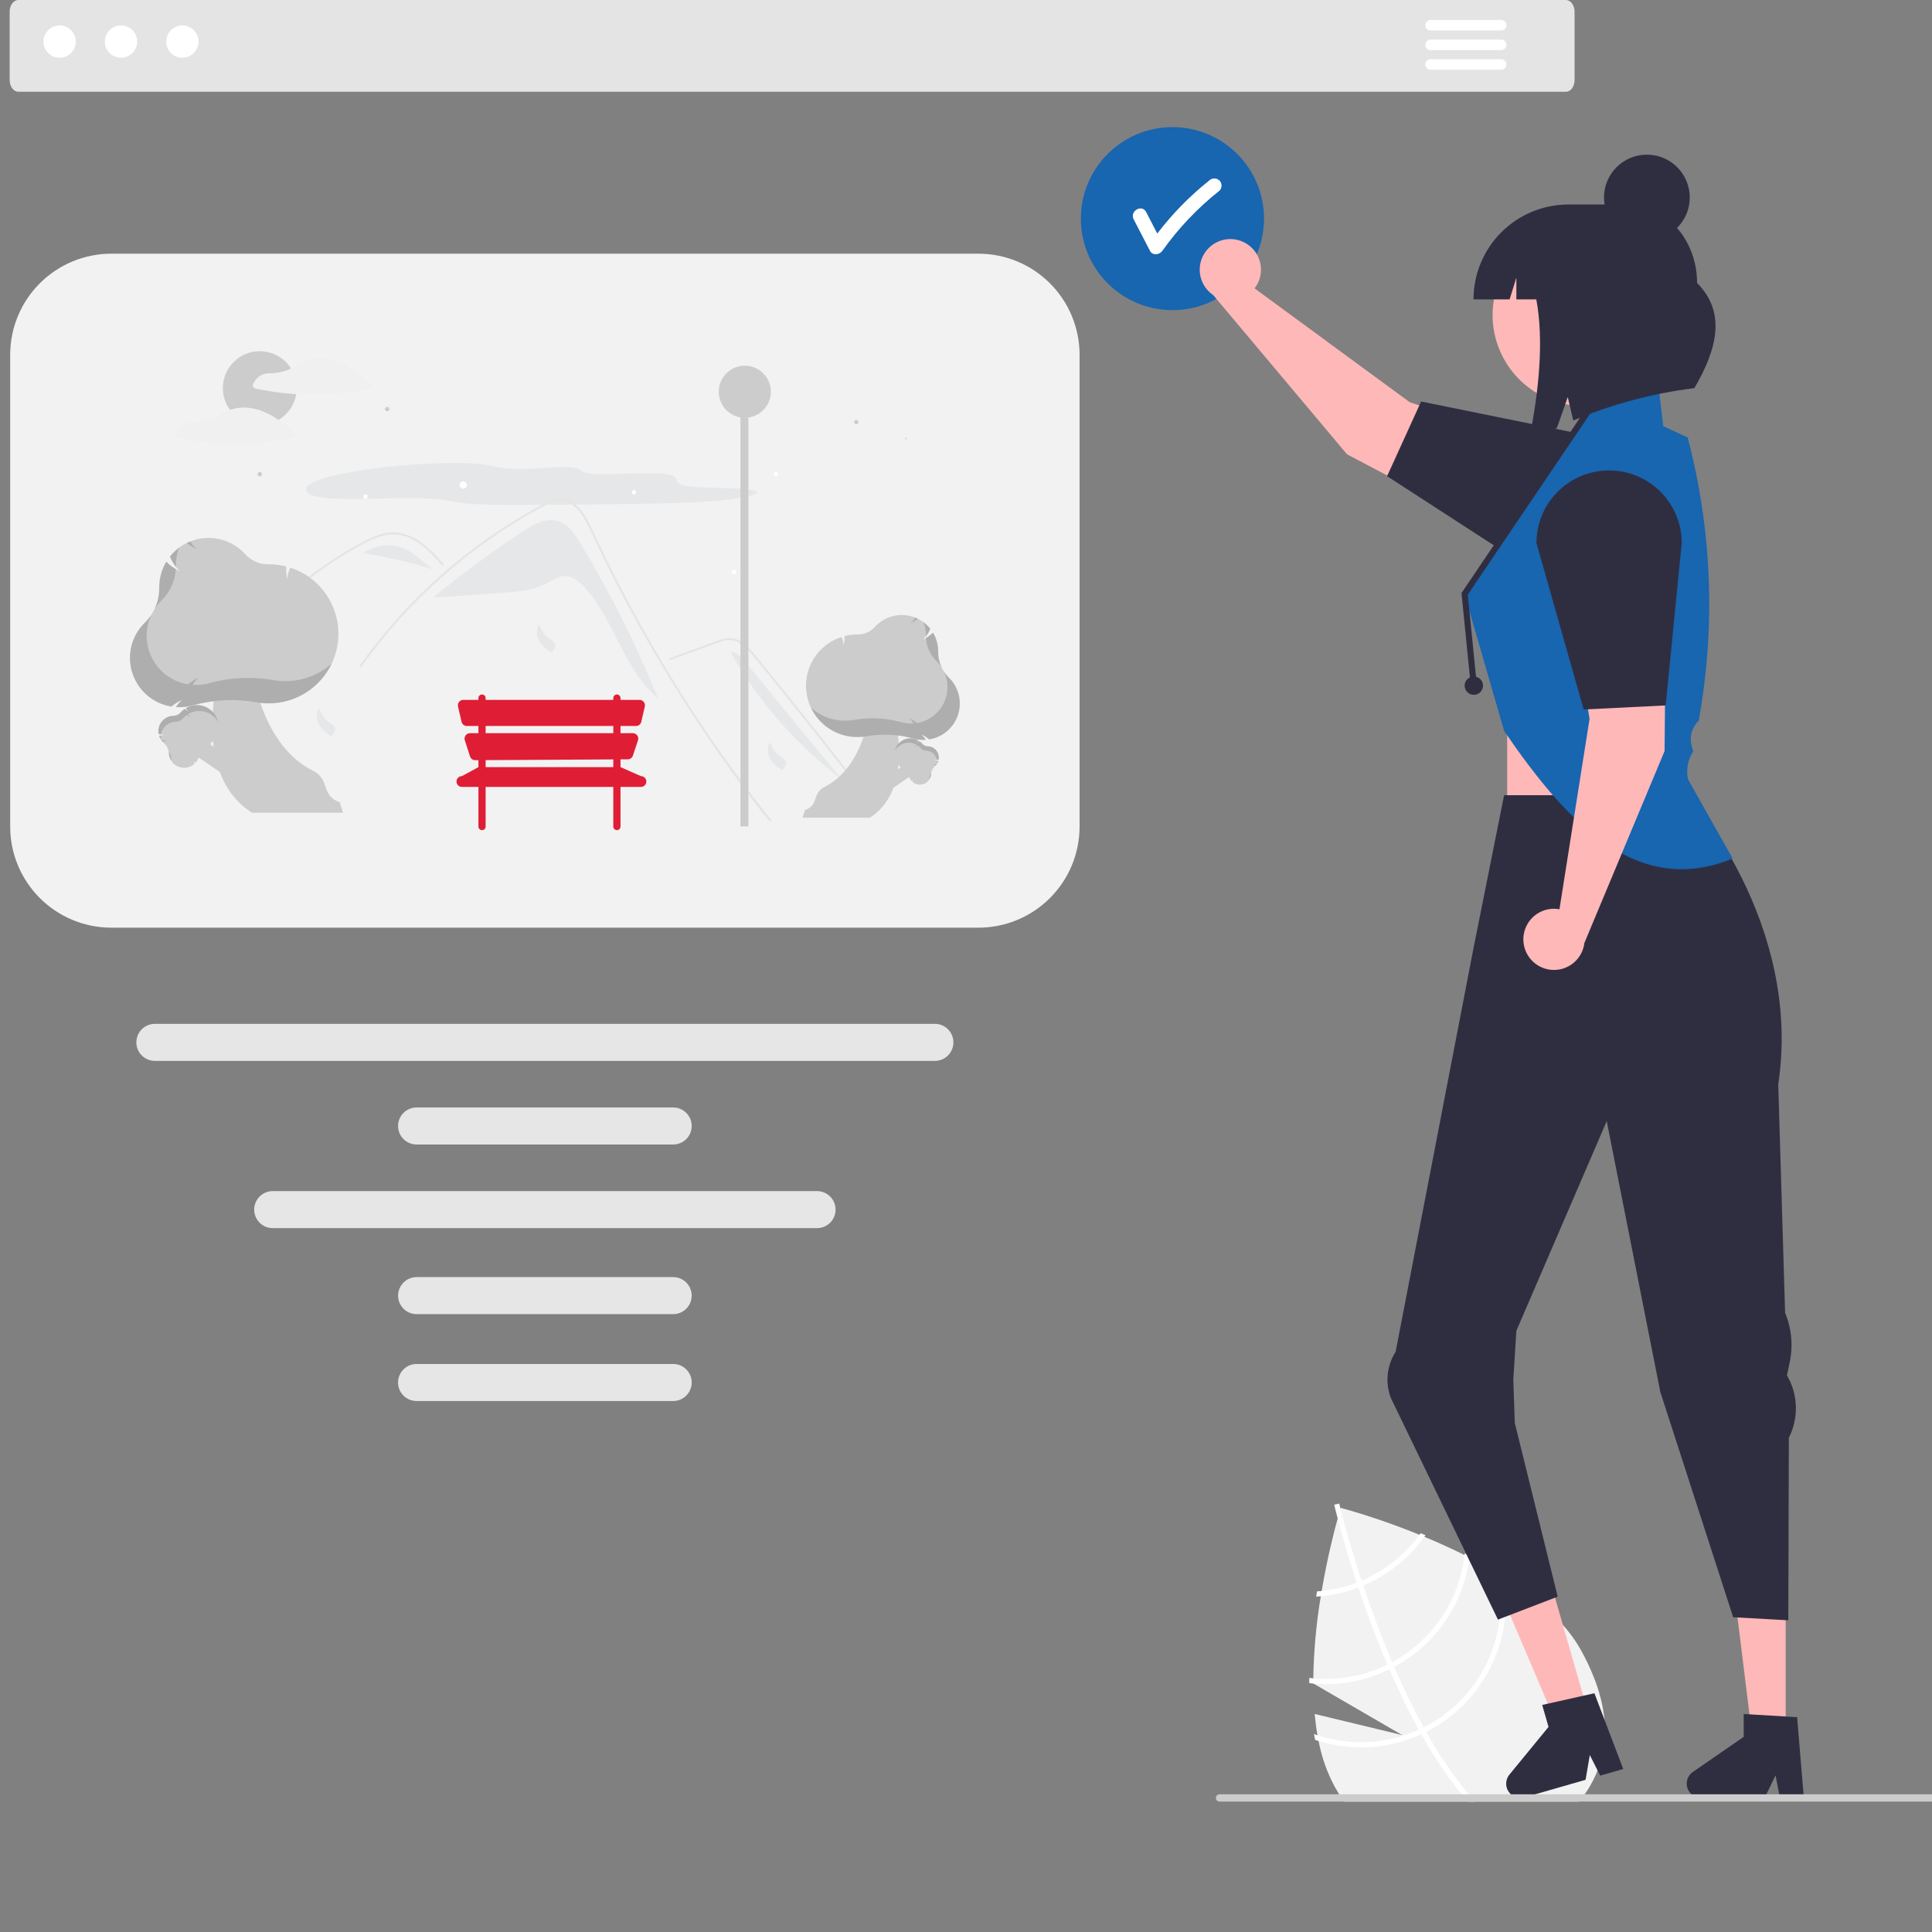<svg width="400" height="400" viewBox="0 0 400 400" fill="none" xmlns="http://www.w3.org/2000/svg">
<rect x="0" y="0" width="400" height="400" fill="#808080" stroke="none"/>
<g clip-path="url(#clip0_6241_8055)">
<g clip-path="url(#clip1_6241_8055)">
<path d="M271.928 348.56L290.317 359.231L272.188 354.858C272.327 356.354 272.517 357.824 272.771 359.262C272.841 359.662 272.917 360.054 273 360.447C273.619 363.75 274.742 366.939 276.329 369.901C276.633 370.446 276.938 370.979 277.255 371.492C277.559 372.011 277.876 372.512 278.199 373H326.945C327.351 372.512 327.738 372.005 328.093 371.492C331.568 366.603 332.976 360.543 332.011 354.624C331.834 353.42 331.58 352.228 331.251 351.057C330.931 349.859 330.544 348.681 330.09 347.527C329.298 345.489 328.364 343.509 327.294 341.602C325.061 337.585 321.58 333.961 317.477 330.742C315.491 329.192 313.42 327.754 311.276 326.433C310.87 326.173 310.457 325.919 310.039 325.672C309.399 325.292 308.758 324.918 308.111 324.557C306.824 323.822 305.524 323.125 304.224 322.466C303.882 322.289 303.546 322.118 303.209 321.953C300.388 320.546 297.578 319.285 294.902 318.176C294.566 318.037 294.224 317.897 293.888 317.764C288.564 315.588 283.119 313.724 277.578 312.182C277.578 312.182 277.559 312.233 277.527 312.34C277.445 312.632 277.235 313.335 276.95 314.374C276.158 317.257 274.762 322.758 273.64 329.398C273.577 329.759 273.52 330.127 273.456 330.494C272.519 336.111 271.999 341.789 271.903 347.483C271.896 347.838 271.896 348.186 271.896 348.541L271.928 348.56Z" fill="#F2F2F2"/>
<path d="M276.233 311.536C276.24 311.555 276.303 311.865 276.449 312.435C276.57 312.911 276.734 313.563 276.95 314.374C277.692 317.207 279.011 321.953 280.888 327.668C280.996 327.998 281.11 328.34 281.224 328.682C282.53 332.592 284.084 336.913 285.878 341.355C286.329 342.471 286.779 343.567 287.242 344.638C287.381 344.973 287.521 345.303 287.667 345.626C289.633 350.176 291.656 354.339 293.735 358.115L294.262 359.06C296.679 363.441 299.478 367.601 302.626 371.492C303.051 372.012 303.482 372.512 303.92 373H305.391C304.947 372.512 304.503 372.005 304.072 371.492C300.743 367.467 297.798 363.139 295.276 358.565C295.099 358.255 294.921 357.944 294.75 357.628C292.512 353.566 290.476 349.32 288.656 345.113C288.51 344.79 288.371 344.46 288.231 344.124C285.853 338.561 283.856 333.092 282.245 328.277C282.131 327.935 282.017 327.592 281.909 327.257C279.563 320.147 278.091 314.571 277.527 312.34C277.451 312.011 277.388 311.751 277.343 311.574C277.299 311.409 277.28 311.314 277.273 311.295L276.76 311.415H276.754L276.233 311.536Z" fill="white"/>
<path d="M272.499 330.57C272.816 330.551 273.139 330.526 273.456 330.494C276.115 330.242 278.728 329.632 281.224 328.682C281.566 328.555 281.909 328.416 282.245 328.277C283.235 327.855 284.203 327.381 285.143 326.857C289.002 324.725 292.336 321.759 294.902 318.176C294.985 318.068 295.061 317.961 295.137 317.853C294.794 317.714 294.458 317.574 294.129 317.435C294.052 317.543 293.97 317.657 293.888 317.764C291.428 321.122 288.267 323.905 284.623 325.919C283.742 326.412 282.836 326.858 281.909 327.256C281.567 327.402 281.224 327.535 280.888 327.668C278.558 328.559 276.121 329.141 273.64 329.398C273.317 329.43 272.993 329.462 272.67 329.481C272.613 329.835 272.556 330.197 272.499 330.57Z" fill="white"/>
<path d="M271.065 347.394C271.065 347.755 271.072 348.11 271.072 348.471C271.357 348.503 271.642 348.535 271.928 348.56C277.344 349.033 282.786 348.019 287.667 345.626C287.997 345.461 288.326 345.29 288.656 345.113C288.789 345.05 288.922 344.973 289.049 344.904C293.166 342.619 296.685 339.397 299.322 335.498C301.959 331.6 303.638 327.135 304.224 322.466C304.243 322.358 304.256 322.257 304.268 322.149C303.932 321.972 303.59 321.801 303.247 321.623C303.235 321.731 303.222 321.845 303.209 321.953C302.694 326.525 301.093 330.909 298.54 334.738C295.986 338.567 292.554 341.731 288.529 343.966C288.433 344.025 288.334 344.078 288.231 344.124C287.908 344.308 287.578 344.479 287.242 344.638C282.489 346.98 277.18 347.964 271.903 347.483C271.624 347.457 271.344 347.426 271.065 347.394Z" fill="white"/>
<path d="M272.042 359.015C272.118 359.421 272.2 359.826 272.295 360.232C272.53 360.308 272.765 360.384 273 360.447C280.017 362.608 287.585 362.114 294.262 359.06C294.598 358.901 294.94 358.737 295.276 358.565C295.632 358.388 295.987 358.198 296.342 358.001C300.892 355.474 304.705 351.806 307.405 347.358C310.105 342.91 311.598 337.836 311.738 332.636C311.802 330.558 311.647 328.479 311.275 326.433C311.263 326.338 311.244 326.249 311.225 326.154C310.813 325.888 310.394 325.628 309.975 325.368C310.001 325.47 310.02 325.571 310.039 325.672C310.366 327.165 310.57 328.683 310.648 330.209C310.943 335.626 309.709 341.016 307.086 345.765C304.464 350.514 300.558 354.431 295.816 357.07C295.467 357.26 295.111 357.45 294.75 357.628C294.414 357.799 294.078 357.963 293.735 358.115C292.641 358.613 291.517 359.041 290.368 359.395C284.631 361.181 278.48 361.135 272.771 359.262C272.524 359.186 272.283 359.104 272.042 359.015Z" fill="white"/>
<path d="M312.046 182.377H347.557V146.893H312.046V182.377Z" fill="#FFB8B8"/>
<path d="M369.704 358.973L362.707 358.973L359.379 332.006L369.705 332.007L369.704 358.973Z" fill="#FFB8B8"/>
<path d="M349.219 369.293C349.222 370.076 349.535 370.826 350.09 371.379C350.645 371.933 351.396 372.244 352.18 372.246H365.345L365.605 371.707L367.615 367.563L368.401 371.707L368.503 372.246H373.468L373.424 371.707L372.073 355.523L369.701 355.384L362.206 354.934L361.013 354.864V359.598L350.5 366.853C350.104 367.126 349.781 367.49 349.558 367.915C349.335 368.34 349.218 368.813 349.219 369.293Z" fill="#2F2E41"/>
<path d="M328.785 354.534L322.061 356.466L311.403 331.47L321.327 328.618L328.785 354.534Z" fill="#FFB8B8"/>
<path d="M311.951 370.11C312.172 370.862 312.681 371.496 313.368 371.874C314.054 372.253 314.862 372.345 315.616 372.131L317.094 371.707L325.268 369.356L328.273 368.494L329.155 363.368L331.305 367.626L336.073 366.251L330.106 350.568L327.792 351.088L326.961 351.271L320.461 352.729L319.294 352.989L320.607 357.538L312.509 367.417C312.205 367.788 311.996 368.226 311.899 368.695C311.802 369.164 311.82 369.649 311.951 370.11Z" fill="#2F2E41"/>
<path d="M287.956 289.426C287.364 287.866 287.145 286.188 287.318 284.528C287.491 282.868 288.051 281.271 288.952 279.866L305.071 196.318L311.412 164.635H349.46C349.46 164.635 373.24 190.932 368.167 224.515L369.587 271.811C370.933 275.056 371.266 278.631 370.54 282.068L369.975 284.743L370.193 285.146C371.231 287.066 371.789 289.208 371.818 291.39C371.848 293.571 371.349 295.728 370.363 297.675L370.249 335.465L358.835 334.831L343.753 288.198L332.655 232.119L313.949 275.525L313.315 285.663L313.622 294.6L322.502 330.571L310.136 335.323L287.956 289.426Z" fill="#2F2E41"/>
<path d="M436.245 373H252.49C252.29 373 252.098 372.921 251.956 372.779C251.815 372.638 251.735 372.446 251.735 372.246C251.735 372.045 251.815 371.854 251.956 371.712C252.098 371.571 252.29 371.491 252.49 371.491H436.245C436.445 371.492 436.636 371.571 436.777 371.713C436.919 371.854 436.998 372.046 436.998 372.246C436.998 372.445 436.919 372.637 436.777 372.778C436.636 372.92 436.445 372.999 436.245 373Z" fill="#CCCCCC"/>
<path d="M242.743 64.21C253.214 64.21 261.702 55.728 261.702 45.265C261.702 34.802 253.214 26.32 242.743 26.32C232.272 26.32 223.784 34.802 223.784 45.265C223.784 55.728 232.272 64.21 242.743 64.21Z" fill="#1865B0"/>
<path d="M252.475 37.37C252.19 37.098 251.811 36.946 251.417 36.946C251.023 36.946 250.644 37.098 250.359 37.37C246.336 40.575 242.723 44.263 239.6 48.35C238.834 46.868 238.067 45.386 237.301 43.904C236.416 42.193 233.832 43.705 234.716 45.414C235.837 47.582 236.958 49.749 238.079 51.917C238.636 52.993 240.059 52.773 240.664 51.917C243.992 47.234 247.968 43.048 252.475 39.485C252.754 39.203 252.91 38.823 252.91 38.427C252.91 38.031 252.754 37.651 252.475 37.37Z" fill="white"/>
<path d="M260.361 58.742C260.185 59.079 259.979 59.4 259.745 59.7L291.928 83.315L328.527 95.183C330.829 95.929 332.763 97.52 333.937 99.635C335.112 101.75 335.44 104.231 334.856 106.579C334.272 108.926 332.818 110.964 330.789 112.283C328.76 113.601 326.306 114.102 323.922 113.683H323.922C316.196 112.328 308.729 109.777 301.79 106.122L278.884 94.056L251.171 61.077C250.16 60.391 249.369 59.429 248.892 58.305C248.415 57.181 248.274 55.943 248.485 54.74C248.696 53.538 249.25 52.422 250.081 51.526C250.911 50.631 251.983 49.995 253.167 49.694C254.351 49.393 255.597 49.441 256.755 49.831C257.912 50.221 258.933 50.937 259.693 51.893C260.453 52.849 260.92 54.004 261.039 55.219C261.157 56.434 260.922 57.657 260.361 58.742V58.742Z" fill="#FFB8B8"/>
<path d="M287.183 98.587L294.223 83.128L329.346 90.26C331.101 91.165 332.66 92.407 333.934 93.915C335.209 95.423 336.174 97.166 336.774 99.046C337.374 100.927 337.597 102.907 337.431 104.873C337.266 106.84 336.714 108.754 335.808 110.508C334.902 112.261 333.659 113.819 332.15 115.092C330.641 116.366 328.896 117.33 327.014 117.929C323.214 119.14 319.089 118.793 315.545 116.964L287.183 98.587Z" fill="#2F2E41"/>
<path d="M324.205 19H3.795C3.319 18.999 2.863 18.745 2.526 18.293C2.19 17.841 2.001 17.229 2 16.59V2.41C2.001 1.771 2.19 1.159 2.526 0.707C2.863 0.255 3.319 0.001 3.795 0H324.205C324.681 0.001 325.137 0.255 325.474 0.707C325.81 1.159 325.999 1.771 326 2.41V16.59C325.999 17.229 325.81 17.841 325.474 18.293C325.137 18.745 324.681 18.999 324.205 19Z" fill="#E4E4E4"/>
<path d="M12.347 11.954C14.196 11.954 15.694 10.456 15.694 8.609C15.694 6.762 14.196 5.264 12.347 5.264C10.499 5.264 9 6.762 9 8.609C9 10.456 10.499 11.954 12.347 11.954Z" fill="white"/>
<path d="M25.052 11.954C26.901 11.954 28.4 10.456 28.4 8.609C28.4 6.762 26.901 5.264 25.052 5.264C23.204 5.264 21.705 6.762 21.705 8.609C21.705 10.456 23.204 11.954 25.052 11.954Z" fill="white"/>
<path d="M37.758 11.954C39.607 11.954 41.105 10.456 41.105 8.609C41.105 6.762 39.607 5.264 37.758 5.264C35.909 5.264 34.411 6.762 34.411 8.609C34.411 10.456 35.909 11.954 37.758 11.954Z" fill="white"/>
<path d="M310.817 6.307H296.187C295.899 6.307 295.623 6.193 295.42 5.99C295.217 5.786 295.103 5.511 295.103 5.224C295.103 4.937 295.217 4.661 295.42 4.458C295.623 4.255 295.899 4.141 296.187 4.141H310.817C311.104 4.141 311.38 4.255 311.583 4.458C311.786 4.661 311.901 4.937 311.901 5.224C311.901 5.511 311.786 5.786 311.583 5.99C311.38 6.193 311.104 6.307 310.817 6.307Z" fill="white"/>
<path d="M310.817 10.368H296.187C295.899 10.368 295.623 10.254 295.42 10.05C295.217 9.847 295.103 9.572 295.103 9.285C295.103 8.997 295.217 8.722 295.42 8.519C295.623 8.316 295.899 8.202 296.187 8.202H310.817C311.104 8.202 311.38 8.316 311.583 8.519C311.786 8.722 311.901 8.997 311.901 9.285C311.901 9.572 311.786 9.847 311.583 10.05C311.38 10.254 311.104 10.368 310.817 10.368Z" fill="white"/>
<path d="M310.817 14.429H296.187C295.899 14.429 295.623 14.315 295.42 14.111C295.217 13.908 295.103 13.633 295.103 13.346C295.103 13.059 295.217 12.783 295.42 12.58C295.623 12.377 295.899 12.263 296.187 12.263H310.817C311.104 12.263 311.38 12.377 311.583 12.58C311.786 12.783 311.901 13.059 311.901 13.346C311.901 13.633 311.786 13.908 311.583 14.111C311.38 14.315 311.104 14.429 310.817 14.429Z" fill="white"/>
<path d="M202.587 192.066H23.036C17.487 192.06 12.168 189.854 8.244 185.934C4.321 182.013 2.114 176.698 2.108 171.153V73.434C2.114 67.89 4.321 62.574 8.244 58.654C12.168 54.734 17.487 52.529 23.036 52.523H202.587C208.136 52.529 213.455 54.734 217.379 58.654C221.302 62.574 223.509 67.89 223.515 73.434V171.153C223.509 176.698 221.302 182.013 217.379 185.934C213.455 189.854 208.136 192.06 202.587 192.066Z" fill="#F2F2F2"/>
<path d="M156.389 102.211C157.834 101.582 154.903 101.215 151.578 101.095C148.253 100.974 144.231 100.981 142.106 100.638C140.051 100.307 140.203 99.717 140.03 99.183C139.857 98.649 139.067 98.102 135.86 97.983C131.864 97.835 125.275 98.404 122.258 98.062C119.444 97.743 121.117 96.743 117.012 96.704C114.668 96.683 111.649 97.013 109.041 97.092C107.192 97.172 105.34 97.076 103.51 96.804C102.239 96.596 101.353 96.332 99.922 96.148C96.166 95.665 88.818 95.828 82.259 96.446C75.7 97.065 70.078 98.079 66.907 99.082C63.736 100.086 62.86 101.075 63.599 101.913C64.07 102.448 65.277 102.949 68.205 103.164C73.681 103.566 83.43 102.874 89.089 103.24C92.242 103.444 93.641 103.95 96.408 104.226C99.381 104.524 103.733 104.539 108.008 104.532C116.911 104.518 126.041 104.426 135.351 104.259C139.239 104.189 143.314 104.098 147.452 103.764C151.59 103.43 155.81 102.787 156.683 102.183" fill="#E6E7E8"/>
<path d="M187.64 91.068C187.571 90.891 187.496 90.716 187.418 90.545C187.544 90.595 187.67 90.649 187.794 90.707L187.64 91.068Z" fill="#CCCCCC"/>
<path d="M120.117 112.415C118.968 110.516 117.606 108.487 115.473 107.867C113.002 107.149 110.465 108.576 108.312 109.984C101.875 114.195 95.676 118.759 89.743 123.655L89.75 123.729L103.606 122.774C106.943 122.544 110.395 122.282 113.344 120.705C114.463 120.106 115.554 119.307 116.822 119.251C118.397 119.182 119.771 120.281 120.851 121.43C127.237 128.225 129.085 138.616 136.249 144.586C131.731 133.453 126.337 122.696 120.117 112.415Z" fill="#E6E7E8"/>
<path d="M159.371 170.05C158.664 169.159 158.376 168.95 157.679 168.051C152.007 160.72 146.676 153.143 141.686 145.317C138.296 140.003 135.075 134.586 132.021 129.067C130.568 126.443 129.154 123.799 127.78 121.134C126.714 119.068 125.671 116.989 124.653 114.898C124.361 114.301 124.078 113.701 123.797 113.099C123.133 111.685 122.482 110.264 121.783 108.869C120.986 107.28 120.016 105.613 118.552 104.545C117.886 104.039 117.09 103.732 116.256 103.662C115.082 103.668 113.932 103.998 112.933 104.613C105.365 108.588 98.302 113.455 91.894 119.11C85.476 124.742 79.74 131.105 74.802 138.069C74.651 138.285 74.293 138.079 74.446 137.862C75.046 137.014 75.659 136.174 76.283 135.344C84.045 125.029 93.562 116.158 104.4 109.137C106.224 107.956 108.081 106.831 109.973 105.761C110.927 105.221 111.884 104.689 112.858 104.189C113.792 103.642 114.839 103.318 115.918 103.242C119.631 103.184 121.553 107.385 122.873 110.212C123.288 111.102 123.708 111.989 124.133 112.873C125.74 116.23 127.408 119.556 129.137 122.852C130.205 124.886 131.296 126.909 132.41 128.92C135.878 135.182 139.564 141.317 143.468 147.326C148.64 155.285 153.77 162.316 159.662 169.759C159.824 169.965 159.534 170.258 159.371 170.05Z" fill="#E4E4E4"/>
<path d="M91.527 117.036C91.312 116.795 91.097 116.555 90.88 116.315C89.168 114.423 87.331 112.553 84.98 111.468C83.859 110.935 82.636 110.651 81.394 110.638C80.113 110.673 78.85 110.948 77.671 111.449C77.11 111.673 76.562 111.927 76.022 112.197C75.405 112.508 74.799 112.839 74.196 113.172C73.064 113.798 71.946 114.452 70.843 115.133C68.649 116.488 66.523 117.946 64.467 119.508C63.4 120.318 62.356 121.155 61.334 122.018C60.383 122.82 59.452 123.643 58.539 124.488C58.344 124.668 58.053 124.377 58.248 124.197C58.488 123.973 58.732 123.751 58.975 123.531C59.662 122.911 60.36 122.302 61.069 121.705C62.362 120.615 63.688 119.567 65.048 118.561C67.162 116.996 69.35 115.537 71.61 114.184C72.739 113.509 73.884 112.861 75.045 112.243C75.395 112.056 75.75 111.873 76.109 111.7C76.922 111.29 77.768 110.946 78.637 110.672C79.868 110.274 81.17 110.146 82.455 110.297C83.696 110.478 84.891 110.891 85.978 111.515C88.286 112.804 90.076 114.798 91.819 116.743C91.995 116.941 91.704 117.233 91.527 117.036Z" fill="#E4E4E4"/>
<path d="M138.823 136.641L144.354 134.62L147.101 133.616C147.988 133.259 148.893 132.948 149.812 132.683C150.615 132.454 151.469 132.464 152.266 132.714C152.977 132.977 153.628 133.38 154.18 133.9C154.744 134.419 155.269 134.979 155.75 135.575C156.348 136.293 156.937 137.019 157.529 137.742C159.971 140.726 162.397 143.724 164.807 146.734C167.217 149.744 169.612 152.767 171.989 155.803C174.373 158.847 176.741 161.903 179.092 164.971C179.38 165.347 179.667 165.723 179.955 166.1C180.114 166.308 180.472 166.103 180.311 165.892C177.942 162.792 175.558 159.705 173.156 156.631C170.749 153.549 168.325 150.481 165.885 147.426C163.444 144.37 160.987 141.328 158.514 138.299C157.898 137.545 157.28 136.791 156.662 136.038C156.141 135.403 155.625 134.761 155.053 134.17C154.003 133.085 152.691 132.126 151.121 132.1C150.201 132.132 149.295 132.331 148.447 132.687C147.522 133.021 146.599 133.362 145.676 133.699L140.106 135.735L138.714 136.244C138.466 136.334 138.573 136.733 138.823 136.641L138.823 136.641Z" fill="#E4E4E4"/>
<path d="M84.252 113.849C82.831 113.149 81.249 112.84 79.668 112.953C78.088 113.066 76.566 113.597 75.259 114.492C80.186 115.341 85.059 116.477 89.853 117.895C87.862 116.729 86.305 114.903 84.252 113.849Z" fill="#E6E7E8"/>
<path d="M75.231 114.487L74.69 114.926C74.873 114.772 75.063 114.628 75.259 114.492L75.231 114.487Z" fill="#F2F2F2"/>
<path d="M153.972 136.661C153.488 135.948 152.813 135.385 152.024 135.037L151.264 135.067C157.052 145.287 164.869 154.217 174.235 161.309C167.481 153.093 160.726 144.877 153.972 136.661Z" fill="#E6E7E8"/>
<path d="M53.783 87.99C58.005 87.99 61.427 84.571 61.427 80.352C61.427 76.134 58.005 72.714 53.783 72.714C49.562 72.714 46.139 76.134 46.139 80.352C46.139 84.571 49.562 87.99 53.783 87.99Z" fill="#CCCCCC"/>
<path d="M77.187 79.954C75.164 77.834 72.814 75.899 70.033 74.877C69.258 74.591 68.455 74.389 67.637 74.275C67.63 74.275 67.624 74.276 67.618 74.275C67.604 74.272 67.591 74.269 67.577 74.267C66.433 74.122 65.272 74.192 64.154 74.474C63.607 74.611 63.074 74.797 62.56 75.029C62.044 75.28 61.545 75.563 61.064 75.876C60.047 76.484 58.927 76.902 57.759 77.108C57.173 77.213 56.579 77.272 55.984 77.282C55.477 77.265 54.971 77.338 54.49 77.497C53.968 77.693 53.498 78.009 53.119 78.419C52.74 78.829 52.462 79.322 52.307 79.859C52.295 79.906 52.299 79.957 52.318 80.002C52.336 80.048 52.369 80.087 52.411 80.112C52.543 80.207 52.672 80.315 52.811 80.399C52.935 80.456 53.067 80.492 53.203 80.506C53.424 80.552 53.645 80.598 53.867 80.641C54.684 80.803 55.504 80.947 56.328 81.071C57.995 81.323 59.67 81.501 61.355 81.604C66.633 81.922 71.93 81.494 77.087 80.33C77.125 80.319 77.159 80.298 77.186 80.27C77.213 80.242 77.233 80.208 77.243 80.17C77.253 80.132 77.253 80.093 77.243 80.055C77.233 80.017 77.214 79.982 77.187 79.954Z" fill="#F0F0F0"/>
<path d="M54.146 85.061C53.371 84.775 52.568 84.574 51.75 84.46C51.743 84.459 51.737 84.46 51.73 84.46C51.717 84.456 51.704 84.453 51.69 84.452C50.546 84.306 49.385 84.376 48.267 84.658C47.72 84.795 47.186 84.981 46.673 85.213C46.157 85.464 45.658 85.747 45.177 86.06C44.16 86.668 43.039 87.086 41.872 87.292C41.286 87.397 40.692 87.456 40.097 87.466C39.59 87.449 39.084 87.522 38.603 87.681C38.08 87.877 37.611 88.193 37.232 88.603C36.853 89.013 36.575 89.506 36.42 90.043C36.408 90.091 36.412 90.141 36.431 90.187C36.449 90.232 36.482 90.271 36.523 90.297C36.656 90.391 36.785 90.499 36.924 90.583C37.048 90.64 37.18 90.676 37.316 90.69C37.537 90.737 37.758 90.782 37.98 90.826C38.797 90.987 39.617 91.131 40.441 91.255C42.108 91.507 43.783 91.685 45.468 91.788C50.746 92.107 56.042 91.678 61.2 90.514C61.238 90.503 61.272 90.483 61.299 90.454C61.326 90.427 61.346 90.392 61.356 90.354C61.366 90.316 61.366 90.277 61.356 90.239C61.346 90.201 61.327 90.166 61.299 90.138C59.276 88.018 56.927 86.084 54.146 85.061Z" fill="#F0F0F0"/>
<path d="M183.892 160.798L187.963 157.709L189.948 159.692L183.315 164.228L183.892 160.798Z" fill="#CCCCCC"/>
<path d="M180.094 169.303H166.167L166.656 167.722C169.683 166.627 167.983 164.273 170.862 162.834C177.906 159.315 180.633 148.813 179.602 144.661L184.218 144.466C184.218 144.466 190.592 162.556 180.094 169.303Z" fill="#CCCCCC"/>
<path d="M191.984 161.869C191.568 162.234 191.036 162.441 190.482 162.451C189.928 162.461 189.389 162.275 188.959 161.925L188.95 161.918L188.95 161.906C188.945 161.713 188.915 161.52 188.86 161.334C188.857 161.468 188.838 161.601 188.802 161.73L188.79 161.774L188.759 161.741C188.732 161.714 188.706 161.685 188.681 161.657C188.537 161.494 188.416 161.31 188.322 161.113C187.871 160.188 187.219 159.375 186.412 158.735C186.268 158.618 186.134 158.489 186.012 158.35C185.494 157.761 185.203 157.007 185.19 156.224C185.178 155.44 185.445 154.677 185.944 154.072C186.443 153.468 187.141 153.06 187.913 152.922C188.685 152.785 189.481 152.927 190.159 153.322L190.179 153.334L190.169 153.356C190.09 153.518 189.987 153.668 189.862 153.798C190.034 153.705 190.192 153.591 190.334 153.457L190.349 153.443L190.366 153.454C190.589 153.608 190.792 153.789 190.97 153.992L190.99 154.014C191.126 154.17 191.294 154.295 191.482 154.382C191.67 154.468 191.874 154.515 192.081 154.517C192.419 154.523 192.752 154.602 193.057 154.748C193.361 154.894 193.63 155.105 193.846 155.365C194.061 155.626 194.217 155.93 194.304 156.256C194.391 156.583 194.405 156.924 194.347 157.257L194.345 157.272L194.33 157.277C194.067 157.367 193.789 157.402 193.512 157.379C193.743 157.479 193.989 157.541 194.24 157.561L194.273 157.564L194.262 157.595C194.132 157.987 193.899 158.338 193.587 158.611L193.579 158.619L193.569 158.627C193.337 158.827 193.148 159.071 193.011 159.344C192.875 159.618 192.795 159.916 192.775 160.221C192.76 160.535 192.682 160.842 192.546 161.125C192.41 161.408 192.219 161.661 191.984 161.869Z" fill="#CCCCCC"/>
<path opacity="0.15" d="M192.41 161.117C192.406 161.201 192.397 161.285 192.384 161.369C192.612 161.019 192.743 160.614 192.764 160.197C192.767 160.133 192.774 160.07 192.783 160.006C192.562 160.337 192.433 160.72 192.41 161.117Z" fill="black"/>
<path opacity="0.15" d="M193.147 158.275C193.333 158.355 193.529 158.41 193.729 158.439C193.806 158.358 193.878 158.271 193.942 158.179C193.686 158.265 193.416 158.297 193.147 158.275Z" fill="black"/>
<path opacity="0.15" d="M194.005 157.506C194.025 157.709 194.02 157.913 193.988 158.113C194.099 157.945 194.188 157.762 194.252 157.57L194.262 157.54L194.229 157.537C194.154 157.531 194.079 157.52 194.005 157.506Z" fill="black"/>
<path opacity="0.15" d="M193.788 155.287C193.573 155.042 193.309 154.846 193.013 154.709C192.717 154.572 192.396 154.499 192.07 154.493C191.863 154.49 191.659 154.444 191.471 154.358C191.283 154.271 191.115 154.145 190.979 153.99L190.96 153.968C190.781 153.765 190.578 153.584 190.356 153.43L190.339 153.419L190.324 153.433C190.182 153.567 190.023 153.681 189.851 153.774C189.976 153.644 190.079 153.494 190.158 153.332L190.168 153.31L190.148 153.298C189.699 153.036 189.194 152.883 188.675 152.852C188.156 152.822 187.636 152.914 187.16 153.123C186.683 153.331 186.262 153.648 185.932 154.05C185.602 154.452 185.371 154.925 185.259 155.433C185.475 155.054 185.764 154.721 186.11 154.454C186.455 154.188 186.85 153.992 187.272 153.879C187.694 153.766 188.134 153.738 188.567 153.796C189 153.854 189.417 153.998 189.794 154.218L189.814 154.23L189.804 154.251C189.725 154.414 189.622 154.563 189.497 154.694C189.669 154.601 189.828 154.486 189.97 154.353L189.985 154.338L190.002 154.35C190.224 154.504 190.427 154.684 190.605 154.887L190.625 154.909C190.761 155.065 190.929 155.191 191.117 155.277C191.305 155.364 191.509 155.41 191.716 155.413C192.258 155.422 192.78 155.619 193.193 155.969C193.605 156.32 193.884 156.802 193.98 157.335C194.095 157.315 194.208 157.287 194.319 157.253L194.334 157.248L194.337 157.233C194.397 156.888 194.38 156.534 194.285 156.197C194.19 155.86 194.02 155.549 193.788 155.287Z" fill="black"/>
<path d="M198.716 145.657C198.716 147.439 198.083 149.164 196.93 150.524C195.777 151.884 194.179 152.792 192.42 153.085L192.383 153.091L192.354 153.067C191.874 152.668 191.345 152.332 190.779 152.068C191.097 152.359 191.377 152.69 191.613 153.051L191.693 153.171L191.548 153.178C191.424 153.184 191.3 153.187 191.18 153.187C190.476 153.188 189.776 153.091 189.099 152.899C185.902 152.019 182.548 151.867 179.284 152.455C178.695 152.554 178.098 152.603 177.5 152.603C174.974 152.602 172.531 151.703 170.608 150.066C168.686 148.43 167.409 146.163 167.006 143.671C166.604 141.179 167.102 138.626 168.412 136.468C169.722 134.309 171.758 132.688 174.155 131.893L174.228 131.869L174.257 131.94C174.484 132.475 174.625 133.043 174.674 133.622C174.815 133.01 174.876 132.382 174.854 131.755L174.852 131.688L174.916 131.672C175.761 131.462 176.629 131.355 177.5 131.355L177.594 131.356C178.262 131.358 178.921 131.219 179.531 130.949C180.141 130.679 180.687 130.284 181.134 129.789C181.866 128.984 182.765 128.348 183.767 127.924C184.769 127.499 185.851 127.297 186.939 127.33C188.027 127.363 189.094 127.632 190.069 128.117C191.043 128.602 191.9 129.292 192.582 130.14L192.614 130.18L192.593 130.226C192.252 131.052 191.744 131.798 191.1 132.418C191.835 132.074 192.507 131.61 193.09 131.046L193.166 130.973L193.218 131.064C193.89 132.215 194.244 133.524 194.244 134.857L194.243 134.895L194.243 134.935C194.233 135.92 194.419 136.896 194.792 137.807C195.164 138.719 195.715 139.547 196.412 140.243C197.137 140.946 197.715 141.788 198.11 142.718C198.506 143.647 198.712 144.647 198.716 145.657Z" fill="#CCCCCC"/>
<g opacity="0.15">
<path d="M189.503 127.861C189.243 128.292 188.923 128.684 188.553 129.025C189.083 128.776 189.581 128.465 190.037 128.098C189.862 128.012 189.684 127.933 189.503 127.861Z" fill="black"/>
<path d="M193.865 136.85C194.275 137.247 194.638 137.689 194.948 138.169C194.482 137.155 194.241 136.051 194.243 134.935L194.243 134.895L194.244 134.857C194.244 133.524 193.89 132.215 193.218 131.064L193.166 130.973L193.09 131.046C192.675 131.447 192.214 131.798 191.716 132.092C191.824 133.887 192.589 135.581 193.865 136.85Z" fill="black"/>
<path d="M191.697 131.464L191.697 131.502L191.696 131.542C191.696 131.616 191.698 131.69 191.7 131.763C192.055 131.286 192.354 130.77 192.593 130.225L192.613 130.179L192.582 130.14C192.184 129.646 191.726 129.203 191.218 128.823C191.535 129.667 191.697 130.562 191.697 131.464Z" fill="black"/>
<path d="M196.412 140.243C196.049 139.89 195.727 139.499 195.451 139.075C195.945 140.127 196.189 141.278 196.163 142.439C196.137 143.6 195.842 144.74 195.302 145.768C194.761 146.797 193.99 147.686 193.048 148.367C192.106 149.048 191.02 149.501 189.873 149.692L189.836 149.698L189.807 149.674C189.327 149.274 188.798 148.939 188.232 148.675C188.55 148.966 188.83 149.296 189.066 149.657L189.146 149.778L189.002 149.785C188.877 149.791 188.753 149.794 188.633 149.794C187.929 149.795 187.229 149.698 186.552 149.506C183.355 148.626 180.001 148.474 176.737 149.061C176.148 149.16 175.551 149.21 174.953 149.21C172.348 149.212 169.833 148.254 167.891 146.519C168.753 148.338 170.113 149.875 171.814 150.952C173.515 152.029 175.487 152.601 177.5 152.603C178.098 152.603 178.695 152.554 179.284 152.455C182.548 151.867 185.902 152.019 189.099 152.899C189.776 153.091 190.476 153.188 191.18 153.187C191.3 153.187 191.424 153.184 191.548 153.178L191.693 153.171L191.613 153.051C191.377 152.69 191.097 152.36 190.779 152.068C191.345 152.332 191.874 152.668 192.354 153.067L192.383 153.091L192.42 153.085C193.797 152.856 195.083 152.25 196.135 151.333C197.187 150.416 197.963 149.225 198.377 147.893C198.791 146.561 198.826 145.141 198.479 143.79C198.132 142.439 197.416 141.211 196.412 140.243L196.412 140.243Z" fill="black"/>
</g>
<path d="M46.996 156.729L41.479 152.543L38.789 155.231L47.777 161.377L46.996 156.729Z" fill="#CCCCCC"/>
<path d="M52.142 168.255H71.016L70.354 166.112C66.251 164.627 68.556 161.437 64.653 159.488C55.107 154.718 51.412 140.487 52.81 134.861L46.554 134.597C46.554 134.597 37.916 159.111 52.142 168.255Z" fill="#CCCCCC"/>
<path d="M34.957 155.948C34.931 155.534 34.822 155.13 34.638 154.759C34.453 154.388 34.196 154.058 33.882 153.788L33.869 153.776L33.857 153.766C33.435 153.396 33.119 152.92 32.942 152.388L32.928 152.346L32.972 152.343C33.312 152.315 33.646 152.232 33.959 152.095C33.584 152.126 33.207 152.079 32.851 151.957L32.831 151.951L32.827 151.93C32.748 151.479 32.768 151.017 32.886 150.574C33.003 150.132 33.215 149.72 33.507 149.367C33.799 149.014 34.163 148.729 34.576 148.53C34.989 148.332 35.44 148.225 35.898 148.217C36.179 148.214 36.455 148.151 36.71 148.034C36.965 147.916 37.193 147.746 37.377 147.535L37.403 147.505C37.645 147.23 37.92 146.986 38.222 146.777L38.245 146.762L38.265 146.781C38.458 146.962 38.673 147.118 38.906 147.243C38.736 147.066 38.596 146.864 38.49 146.644L38.475 146.615L38.503 146.598C39.421 146.062 40.5 145.87 41.546 146.056C42.593 146.243 43.539 146.795 44.215 147.615C44.891 148.435 45.253 149.468 45.236 150.53C45.22 151.592 44.825 152.614 44.123 153.412C43.957 153.6 43.776 153.775 43.58 153.933C42.487 154.801 41.603 155.902 40.993 157.156C40.865 157.423 40.701 157.672 40.505 157.894C40.472 157.931 40.437 157.97 40.4 158.008L40.358 158.051L40.342 157.992C40.293 157.818 40.267 157.637 40.263 157.456C40.189 157.708 40.148 157.968 40.141 158.231L40.141 158.247L40.129 158.257C39.673 158.628 39.124 158.866 38.542 158.943C37.959 159.02 37.367 158.934 36.831 158.695C36.294 158.455 35.835 158.072 35.505 157.587C35.174 157.101 34.984 156.534 34.957 155.948L34.957 155.948Z" fill="#CCCCCC"/>
<path opacity="0.15" d="M35.452 157.161C35.458 157.276 35.469 157.389 35.487 157.502C35.178 157.028 35.001 156.48 34.972 155.915C34.968 155.828 34.959 155.742 34.947 155.656C35.247 156.104 35.421 156.624 35.452 157.161Z" fill="black"/>
<path opacity="0.15" d="M34.454 153.309C34.202 153.418 33.937 153.493 33.665 153.532C33.56 153.422 33.464 153.304 33.376 153.18C33.722 153.296 34.089 153.34 34.454 153.309Z" fill="black"/>
<path opacity="0.15" d="M33.291 152.268C33.263 152.542 33.271 152.819 33.314 153.091C33.163 152.862 33.043 152.615 32.957 152.355L32.943 152.313L32.987 152.31C33.089 152.301 33.19 152.287 33.291 152.268Z" fill="black"/>
<path opacity="0.15" d="M33.585 149.26C33.877 148.929 34.234 148.663 34.635 148.478C35.036 148.292 35.471 148.193 35.913 148.185C36.193 148.181 36.47 148.119 36.725 148.001C36.98 147.884 37.207 147.714 37.392 147.503L37.418 147.473C37.66 147.198 37.935 146.953 38.236 146.745L38.26 146.729L38.28 146.748C38.472 146.929 38.688 147.085 38.92 147.211C38.751 147.034 38.611 146.831 38.505 146.611L38.49 146.582L38.518 146.566C39.126 146.21 39.81 146.003 40.514 145.961C41.218 145.92 41.921 146.046 42.567 146.328C43.213 146.61 43.783 147.04 44.231 147.584C44.679 148.129 44.992 148.771 45.144 149.459C44.851 148.945 44.459 148.494 43.99 148.132C43.522 147.771 42.986 147.506 42.415 147.353C41.843 147.2 41.247 147.161 40.66 147.24C40.074 147.319 39.508 147.514 38.998 147.812L38.97 147.829L38.984 147.857C39.09 148.078 39.231 148.28 39.4 148.457C39.167 148.331 38.952 148.176 38.76 147.995L38.739 147.975L38.716 147.991C38.415 148.2 38.14 148.444 37.898 148.719L37.872 148.749C37.687 148.96 37.46 149.13 37.205 149.248C36.95 149.365 36.673 149.428 36.392 149.431C35.658 149.444 34.951 149.71 34.392 150.185C33.833 150.66 33.455 151.314 33.325 152.036C33.17 152.008 33.016 151.971 32.866 151.925L32.845 151.918L32.842 151.897C32.759 151.43 32.783 150.951 32.912 150.494C33.041 150.038 33.27 149.616 33.585 149.26Z" fill="black"/>
<path d="M30.029 128.873C30.974 127.93 31.72 126.808 32.225 125.573C32.729 124.338 32.982 123.015 32.968 121.681C32.968 121.662 32.968 121.644 32.968 121.626L32.968 121.574C32.967 119.768 33.446 117.994 34.357 116.434L34.428 116.311L34.53 116.41C35.321 117.175 36.232 117.803 37.228 118.27C36.355 117.43 35.666 116.418 35.205 115.298L35.177 115.236L35.22 115.183C36.143 114.034 37.305 113.098 38.625 112.441C39.945 111.784 41.392 111.42 42.867 111.374C44.341 111.329 45.807 111.604 47.165 112.179C48.523 112.754 49.741 113.616 50.733 114.706C51.339 115.377 52.078 115.913 52.905 116.279C53.731 116.645 54.626 116.833 55.53 116.83L55.658 116.829C56.838 116.829 58.014 116.973 59.159 117.259L59.247 117.28L59.243 117.37C59.214 118.221 59.296 119.072 59.487 119.901C59.555 119.116 59.746 118.347 60.053 117.622L60.092 117.525L60.191 117.558C63.44 118.635 66.199 120.833 67.974 123.757C69.749 126.682 70.424 130.142 69.879 133.519C69.333 136.895 67.603 139.968 64.997 142.186C62.391 144.404 59.081 145.623 55.658 145.624C54.848 145.624 54.039 145.556 53.24 145.422C48.818 144.626 44.272 144.832 39.94 146.024C39.022 146.284 38.073 146.416 37.119 146.415C36.957 146.415 36.789 146.411 36.62 146.403L36.424 146.393L36.533 146.23C36.852 145.741 37.232 145.293 37.663 144.899C36.896 145.256 36.179 145.711 35.529 146.253L35.489 146.285L35.439 146.277C33.573 145.967 31.83 145.145 30.405 143.902C28.979 142.66 27.927 141.046 27.366 139.241C26.805 137.436 26.757 135.511 27.227 133.68C27.698 131.849 28.668 130.185 30.03 128.873L30.029 128.873Z" fill="#CCCCCC"/>
<g opacity="0.15">
<path d="M39.392 112.094C39.744 112.678 40.178 113.209 40.679 113.671C39.961 113.335 39.286 112.913 38.669 112.416C38.906 112.299 39.147 112.192 39.392 112.094Z" fill="black"/>
<path d="M33.481 124.275C32.925 124.813 32.433 125.413 32.013 126.062C32.645 124.688 32.971 123.193 32.968 121.681C32.968 121.662 32.968 121.644 32.968 121.626L32.968 121.574C32.967 119.768 33.446 117.994 34.357 116.434L34.428 116.311L34.53 116.41C35.093 116.954 35.719 117.43 36.393 117.827C36.246 120.261 35.21 122.555 33.481 124.275Z" fill="black"/>
<path d="M36.419 116.976L36.419 117.027L36.419 117.082C36.419 117.182 36.417 117.282 36.415 117.382C35.934 116.735 35.528 116.036 35.205 115.298L35.177 115.236L35.22 115.183C35.758 114.513 36.379 113.913 37.067 113.397C36.639 114.542 36.419 115.754 36.419 116.976Z" fill="black"/>
<path d="M30.03 128.873C30.521 128.396 30.957 127.865 31.331 127.291C30.662 128.716 30.332 130.276 30.367 131.85C30.402 133.424 30.801 134.968 31.534 136.361C32.266 137.755 33.311 138.96 34.587 139.883C35.864 140.805 37.337 141.42 38.89 141.679L38.941 141.687L38.98 141.654C39.63 141.113 40.347 140.657 41.115 140.3C40.684 140.695 40.304 141.142 39.984 141.632L39.875 141.795L40.071 141.804C40.24 141.813 40.408 141.817 40.571 141.817C41.524 141.818 42.474 141.686 43.391 141.426C47.724 140.233 52.269 140.028 56.692 140.824C57.49 140.958 58.299 141.025 59.109 141.025C62.64 141.028 66.047 139.73 68.68 137.378C67.512 139.843 65.668 141.926 63.364 143.385C61.059 144.845 58.386 145.621 55.658 145.624C54.848 145.624 54.039 145.556 53.24 145.422C48.817 144.626 44.272 144.832 39.94 146.024C39.022 146.285 38.073 146.416 37.119 146.415C36.957 146.415 36.789 146.411 36.62 146.403L36.424 146.393L36.533 146.23C36.852 145.741 37.232 145.293 37.663 144.899C36.896 145.256 36.178 145.711 35.529 146.253L35.489 146.285L35.439 146.277C33.573 145.967 31.83 145.145 30.405 143.902C28.979 142.66 27.927 141.046 27.366 139.241C26.805 137.436 26.757 135.511 27.227 133.68C27.698 131.849 28.668 130.185 30.03 128.873V128.873Z" fill="black"/>
</g>
<path d="M95.899 101.17C96.313 101.17 96.648 100.835 96.648 100.421C96.648 100.008 96.313 99.672 95.899 99.672C95.485 99.672 95.15 100.008 95.15 100.421C95.15 100.835 95.485 101.17 95.899 101.17Z" fill="white"/>
<path d="M151.954 118.842C152.202 118.842 152.403 118.641 152.403 118.393C152.403 118.145 152.202 117.944 151.954 117.944C151.705 117.944 151.504 118.145 151.504 118.393C151.504 118.641 151.705 118.842 151.954 118.842Z" fill="white"/>
<path d="M160.647 98.624C160.895 98.624 161.096 98.423 161.096 98.175C161.096 97.927 160.895 97.725 160.647 97.725C160.398 97.725 160.197 97.927 160.197 98.175C160.197 98.423 160.398 98.624 160.647 98.624Z" fill="white"/>
<path d="M80.162 85.145C80.41 85.145 80.611 84.944 80.611 84.696C80.611 84.448 80.41 84.246 80.162 84.246C79.913 84.246 79.712 84.448 79.712 84.696C79.712 84.944 79.913 85.145 80.162 85.145Z" fill="#CCCCCC"/>
<path d="M75.665 103.267C75.914 103.267 76.115 103.065 76.115 102.817C76.115 102.569 75.914 102.368 75.665 102.368C75.417 102.368 75.216 102.569 75.216 102.817C75.216 103.065 75.417 103.267 75.665 103.267Z" fill="white"/>
<path d="M53.783 98.624C54.031 98.624 54.233 98.423 54.233 98.175C54.233 97.927 54.031 97.725 53.783 97.725C53.535 97.725 53.333 97.927 53.333 98.175C53.333 98.423 53.535 98.624 53.783 98.624Z" fill="#CCCCCC"/>
<path d="M131.27 102.368C131.519 102.368 131.72 102.167 131.72 101.919C131.72 101.671 131.519 101.469 131.27 101.469C131.022 101.469 130.821 101.671 130.821 101.919C130.821 102.167 131.022 102.368 131.27 102.368Z" fill="white"/>
<path d="M177.283 87.841C177.531 87.841 177.733 87.64 177.733 87.391C177.733 87.143 177.531 86.942 177.283 86.942C177.035 86.942 176.833 87.143 176.833 87.391C176.833 87.64 177.035 87.841 177.283 87.841Z" fill="#CCCCCC"/>
<path d="M159.418 157.043C159.114 156.524 158.958 155.933 158.967 155.332C158.975 154.731 159.149 154.145 159.468 153.636C159.814 154.891 160.593 155.984 161.667 156.721C162.083 157.003 162.574 157.274 162.716 157.756C162.791 158.063 162.745 158.387 162.588 158.661C162.431 158.932 162.239 159.181 162.019 159.404L161.999 159.479C160.935 158.914 160.043 158.072 159.418 157.043Z" fill="#E6E7E8"/>
<path d="M111.606 132.631C111.302 132.112 111.146 131.521 111.155 130.92C111.164 130.319 111.337 129.733 111.657 129.224C112.002 130.479 112.781 131.572 113.856 132.309C114.271 132.591 114.763 132.862 114.905 133.344C114.98 133.651 114.934 133.975 114.776 134.249C114.619 134.52 114.428 134.769 114.208 134.992L114.187 135.067C113.123 134.502 112.231 133.66 111.606 132.631Z" fill="#E6E7E8"/>
<path d="M66.043 150.004C65.739 149.485 65.583 148.894 65.592 148.293C65.601 147.692 65.774 147.106 66.093 146.597C66.439 147.852 67.218 148.945 68.293 149.682C68.708 149.964 69.2 150.235 69.342 150.717C69.417 151.024 69.371 151.348 69.213 151.622C69.056 151.893 68.865 152.142 68.644 152.364L68.624 152.44C67.56 151.875 66.668 151.033 66.043 150.004Z" fill="#E6E7E8"/>
<path d="M154.951 82.898H153.303V171.111H154.951V82.898Z" fill="#CCCCCC"/>
<path d="M159.597 81.101C159.597 78.124 157.182 75.71 154.202 75.71C151.222 75.71 148.806 78.124 148.806 81.101V81.101C148.806 84.079 151.222 86.493 154.202 86.493C157.182 86.493 159.597 84.079 159.597 81.101Z" fill="#CCCCCC"/>
<path d="M132.699 160.688L128.47 158.824V157.221L129.977 157.212C130.211 157.211 130.438 157.136 130.628 156.999C130.817 156.862 130.959 156.669 131.033 156.447L132.091 153.273C132.147 153.105 132.163 152.926 132.136 152.751C132.109 152.576 132.041 152.409 131.938 152.266C131.834 152.122 131.697 152.005 131.539 151.924C131.382 151.843 131.207 151.801 131.029 151.801H128.47V150.309H131.683C131.936 150.309 132.182 150.224 132.38 150.066C132.579 149.908 132.717 149.688 132.774 149.441L133.503 146.272C133.541 146.108 133.541 145.938 133.504 145.774C133.467 145.61 133.393 145.456 133.288 145.325C133.183 145.193 133.05 145.087 132.898 145.014C132.747 144.941 132.581 144.903 132.412 144.903H128.47V144.53C128.47 144.332 128.391 144.142 128.251 144.002C128.111 143.863 127.921 143.784 127.723 143.784C127.525 143.784 127.336 143.863 127.196 144.002C127.056 144.142 126.977 144.332 126.977 144.53V144.903H100.545V144.53C100.545 144.332 100.466 144.142 100.326 144.002C100.186 143.863 99.996 143.784 99.799 143.784C99.6 143.784 99.411 143.863 99.271 144.002C99.131 144.142 99.052 144.332 99.052 144.53V144.903H95.918C95.75 144.903 95.584 144.941 95.432 145.014C95.28 145.087 95.147 145.193 95.042 145.325C94.938 145.456 94.864 145.61 94.826 145.774C94.789 145.938 94.789 146.108 94.827 146.272L95.556 149.441C95.613 149.688 95.752 149.908 95.95 150.066C96.148 150.224 96.394 150.309 96.647 150.309H99.052V151.801H97.301C97.124 151.801 96.951 151.843 96.793 151.923C96.636 152.003 96.5 152.119 96.396 152.261C96.292 152.404 96.224 152.569 96.195 152.743C96.168 152.917 96.181 153.095 96.235 153.263L97.316 156.614C97.389 156.84 97.532 157.038 97.725 157.177C97.918 157.316 98.15 157.391 98.388 157.39L99.052 157.386V158.824L95.632 160.688C95.335 160.688 95.05 160.806 94.84 161.016C94.63 161.225 94.512 161.51 94.512 161.807C94.512 162.103 94.63 162.388 94.84 162.598C95.05 162.807 95.335 162.925 95.632 162.925H99.052V171.129C99.052 171.227 99.071 171.324 99.108 171.415C99.146 171.505 99.201 171.588 99.27 171.657C99.339 171.727 99.422 171.782 99.512 171.82C99.603 171.857 99.7 171.877 99.799 171.877C99.897 171.877 99.994 171.857 100.085 171.82C100.175 171.782 100.258 171.727 100.327 171.657C100.396 171.588 100.451 171.505 100.489 171.415C100.526 171.324 100.545 171.227 100.545 171.129V162.925H126.977V171.129C126.977 171.326 127.056 171.516 127.196 171.656C127.336 171.796 127.525 171.874 127.723 171.874C127.921 171.874 128.111 171.796 128.251 171.656C128.391 171.516 128.47 171.326 128.47 171.129V162.925H132.699C132.996 162.925 133.28 162.807 133.49 162.598C133.7 162.388 133.818 162.103 133.818 161.807C133.818 161.66 133.789 161.514 133.733 161.379C133.677 161.243 133.594 161.119 133.49 161.016C133.386 160.912 133.263 160.829 133.127 160.773C132.991 160.717 132.846 160.688 132.699 160.688ZM100.545 150.309H126.977V151.801H100.545V150.309ZM100.545 158.824V157.377L126.977 157.229V158.824H100.545Z" fill="#DF1E35"/>
<path d="M193.55 219.646H32.073C31.568 219.647 31.069 219.548 30.602 219.356C30.136 219.163 29.712 218.881 29.355 218.525C28.998 218.169 28.715 217.746 28.522 217.28C28.329 216.814 28.229 216.315 28.229 215.811C28.229 215.307 28.329 214.808 28.522 214.342C28.715 213.876 28.998 213.453 29.355 213.097C29.712 212.741 30.136 212.459 30.602 212.266C31.069 212.074 31.568 211.975 32.073 211.976H193.55C194.055 211.975 194.554 212.074 195.021 212.266C195.487 212.459 195.911 212.741 196.268 213.097C196.625 213.453 196.908 213.876 197.101 214.342C197.294 214.808 197.394 215.307 197.394 215.811C197.394 216.315 197.294 216.814 197.101 217.28C196.908 217.746 196.625 218.169 196.268 218.525C195.911 218.881 195.487 219.163 195.021 219.356C194.554 219.548 194.055 219.647 193.55 219.646Z" fill="#E6E6E6"/>
<path d="M139.369 236.96H86.254C85.236 236.96 84.26 236.556 83.54 235.837C82.82 235.117 82.416 234.142 82.416 233.124C82.416 232.107 82.82 231.132 83.54 230.412C84.26 229.693 85.236 229.289 86.254 229.289H139.369C140.387 229.289 141.363 229.693 142.083 230.412C142.803 231.132 143.207 232.107 143.207 233.124C143.207 234.142 142.803 235.117 142.083 235.837C141.363 236.556 140.387 236.96 139.369 236.96Z" fill="#E6E6E6"/>
<path d="M139.369 272.079H86.254C85.237 272.078 84.262 271.673 83.543 270.954C82.824 270.235 82.421 269.26 82.421 268.244C82.421 267.227 82.824 266.253 83.543 265.533C84.262 264.814 85.237 264.41 86.254 264.408H139.369C140.387 264.408 141.363 264.812 142.083 265.532C142.803 266.251 143.207 267.227 143.207 268.244C143.207 269.261 142.803 270.237 142.083 270.956C141.363 271.675 140.387 272.079 139.369 272.079Z" fill="#E6E6E6"/>
<path d="M139.369 290.067H86.254C85.75 290.068 85.25 289.969 84.784 289.777C84.317 289.584 83.894 289.302 83.537 288.946C83.18 288.589 82.897 288.166 82.704 287.701C82.51 287.235 82.411 286.736 82.411 286.232C82.411 285.728 82.51 285.229 82.704 284.763C82.897 284.297 83.18 283.874 83.537 283.518C83.894 283.162 84.317 282.879 84.784 282.687C85.25 282.494 85.75 282.396 86.254 282.396H139.369C139.873 282.396 140.373 282.494 140.839 282.687C141.305 282.879 141.729 283.162 142.086 283.518C142.443 283.874 142.726 284.297 142.919 284.763C143.112 285.229 143.212 285.728 143.212 286.232C143.212 286.736 143.112 287.235 142.919 287.701C142.726 288.166 142.443 288.589 142.086 288.946C141.729 289.302 141.305 289.584 140.839 289.777C140.373 289.969 139.873 290.068 139.369 290.067Z" fill="#E6E6E6"/>
<path d="M169.157 254.273H56.466C55.448 254.273 54.471 253.869 53.752 253.15C53.032 252.431 52.627 251.455 52.627 250.438C52.627 249.421 53.032 248.445 53.752 247.726C54.471 247.007 55.448 246.602 56.466 246.602H169.157C170.175 246.602 171.151 247.007 171.871 247.726C172.591 248.445 172.995 249.421 172.995 250.438C172.995 251.455 172.591 252.431 171.871 253.15C171.151 253.869 170.175 254.273 169.157 254.273Z" fill="#E6E6E6"/>
<path d="M336.924 81.755C346.059 76.765 349.417 65.319 344.423 56.19C339.429 47.062 327.974 43.707 318.839 48.697C309.703 53.687 306.346 65.133 311.34 74.262C316.334 83.391 327.788 86.746 336.924 81.755Z" fill="#FFB8B8"/>
<path d="M325.997 89.23L333.145 80.049L343.341 79.608L344.358 88.242L349.411 90.57C354.455 109.721 355.234 129.744 351.693 149.228C351.016 149.865 350.521 150.671 350.26 151.562C349.998 152.454 349.98 153.4 350.206 154.301L350.534 155.606L350.503 155.653C349.428 157.348 349.063 159.398 349.488 161.359L358.724 177.758C339.11 185.746 324.732 170.85 311.412 151.328L303.168 122.814L325.997 89.23Z" fill="#1865B0"/>
<path d="M324.729 42.34H336.907C344.89 42.34 351.362 49.615 351.362 58.59C357.386 64.635 355.578 72.207 350.799 80.359C342.172 81.431 333.735 83.687 325.725 87.061L324.588 82.21L322.346 88.598C320.352 89.563 318.375 90.619 316.415 91.765C318.702 81.024 319.644 70.308 318.073 61.983H313.949V57.473L312.548 61.983H305.071C305.071 59.404 305.579 56.849 306.567 54.466C307.555 52.083 309.003 49.917 310.828 48.093C312.654 46.269 314.821 44.822 317.206 43.835C319.591 42.848 322.147 42.34 324.729 42.34Z" fill="#2F2E41"/>
<path d="M304.509 142.02L302.584 122.783L328.14 84.98L329.19 85.689L303.891 123.113L305.771 141.894L304.509 142.02Z" fill="#2F2E41"/>
<path d="M305.14 143.858C306.19 143.858 307.042 143.007 307.042 141.957C307.042 140.907 306.19 140.056 305.14 140.056C304.089 140.056 303.237 140.907 303.237 141.957C303.237 143.007 304.089 143.858 305.14 143.858Z" fill="#2F2E41"/>
<path d="M340.968 49.761C345.871 49.761 349.846 45.789 349.846 40.889C349.846 35.99 345.871 32.018 340.968 32.018C336.065 32.018 332.09 35.99 332.09 40.889C332.09 45.789 336.065 49.761 340.968 49.761Z" fill="#2F2E41"/>
<path d="M321.735 188.147C322.116 188.148 322.496 188.184 322.87 188.254L329.1 148.844L322.859 110.905C322.466 108.518 322.994 106.071 324.335 104.058C325.677 102.045 327.733 100.615 330.088 100.057C332.443 99.498 334.922 99.853 337.026 101.05C339.129 102.247 340.701 104.196 341.422 106.504V106.504C343.762 113.986 344.92 121.786 344.854 129.624L344.636 155.497L328.028 195.234C327.883 196.446 327.39 197.591 326.609 198.53C325.828 199.469 324.793 200.162 323.627 200.527C322.461 200.892 321.214 200.912 320.037 200.585C318.86 200.258 317.802 199.599 316.991 198.685C316.18 197.772 315.651 196.644 315.467 195.437C315.282 194.23 315.451 192.996 315.952 191.883C316.453 190.769 317.266 189.824 318.292 189.162C319.318 188.499 320.513 188.146 321.735 188.147V188.147Z" fill="#FFB8B8"/>
<path d="M344.857 146.05L327.881 146.893L318.106 112.436C318.104 110.462 318.492 108.507 319.248 106.682C320.003 104.858 321.11 103.2 322.507 101.804C323.904 100.407 325.562 99.299 327.387 98.543C329.213 97.788 331.169 97.399 333.145 97.399C335.121 97.399 337.077 97.788 338.902 98.543C340.727 99.299 342.386 100.407 343.782 101.804C345.179 103.2 346.287 104.858 347.042 106.682C347.797 108.507 348.185 110.462 348.184 112.436L344.857 146.05Z" fill="#2F2E41"/>
</g>
</g>
<defs>
<clipPath id="clip0_6241_8055">
<rect width="400" height="400" fill="white"/>
</clipPath>
<clipPath id="clip1_6241_8055">
<rect width="537" height="373" fill="white" transform="translate(-100)"/>
</clipPath>
</defs>
</svg>
